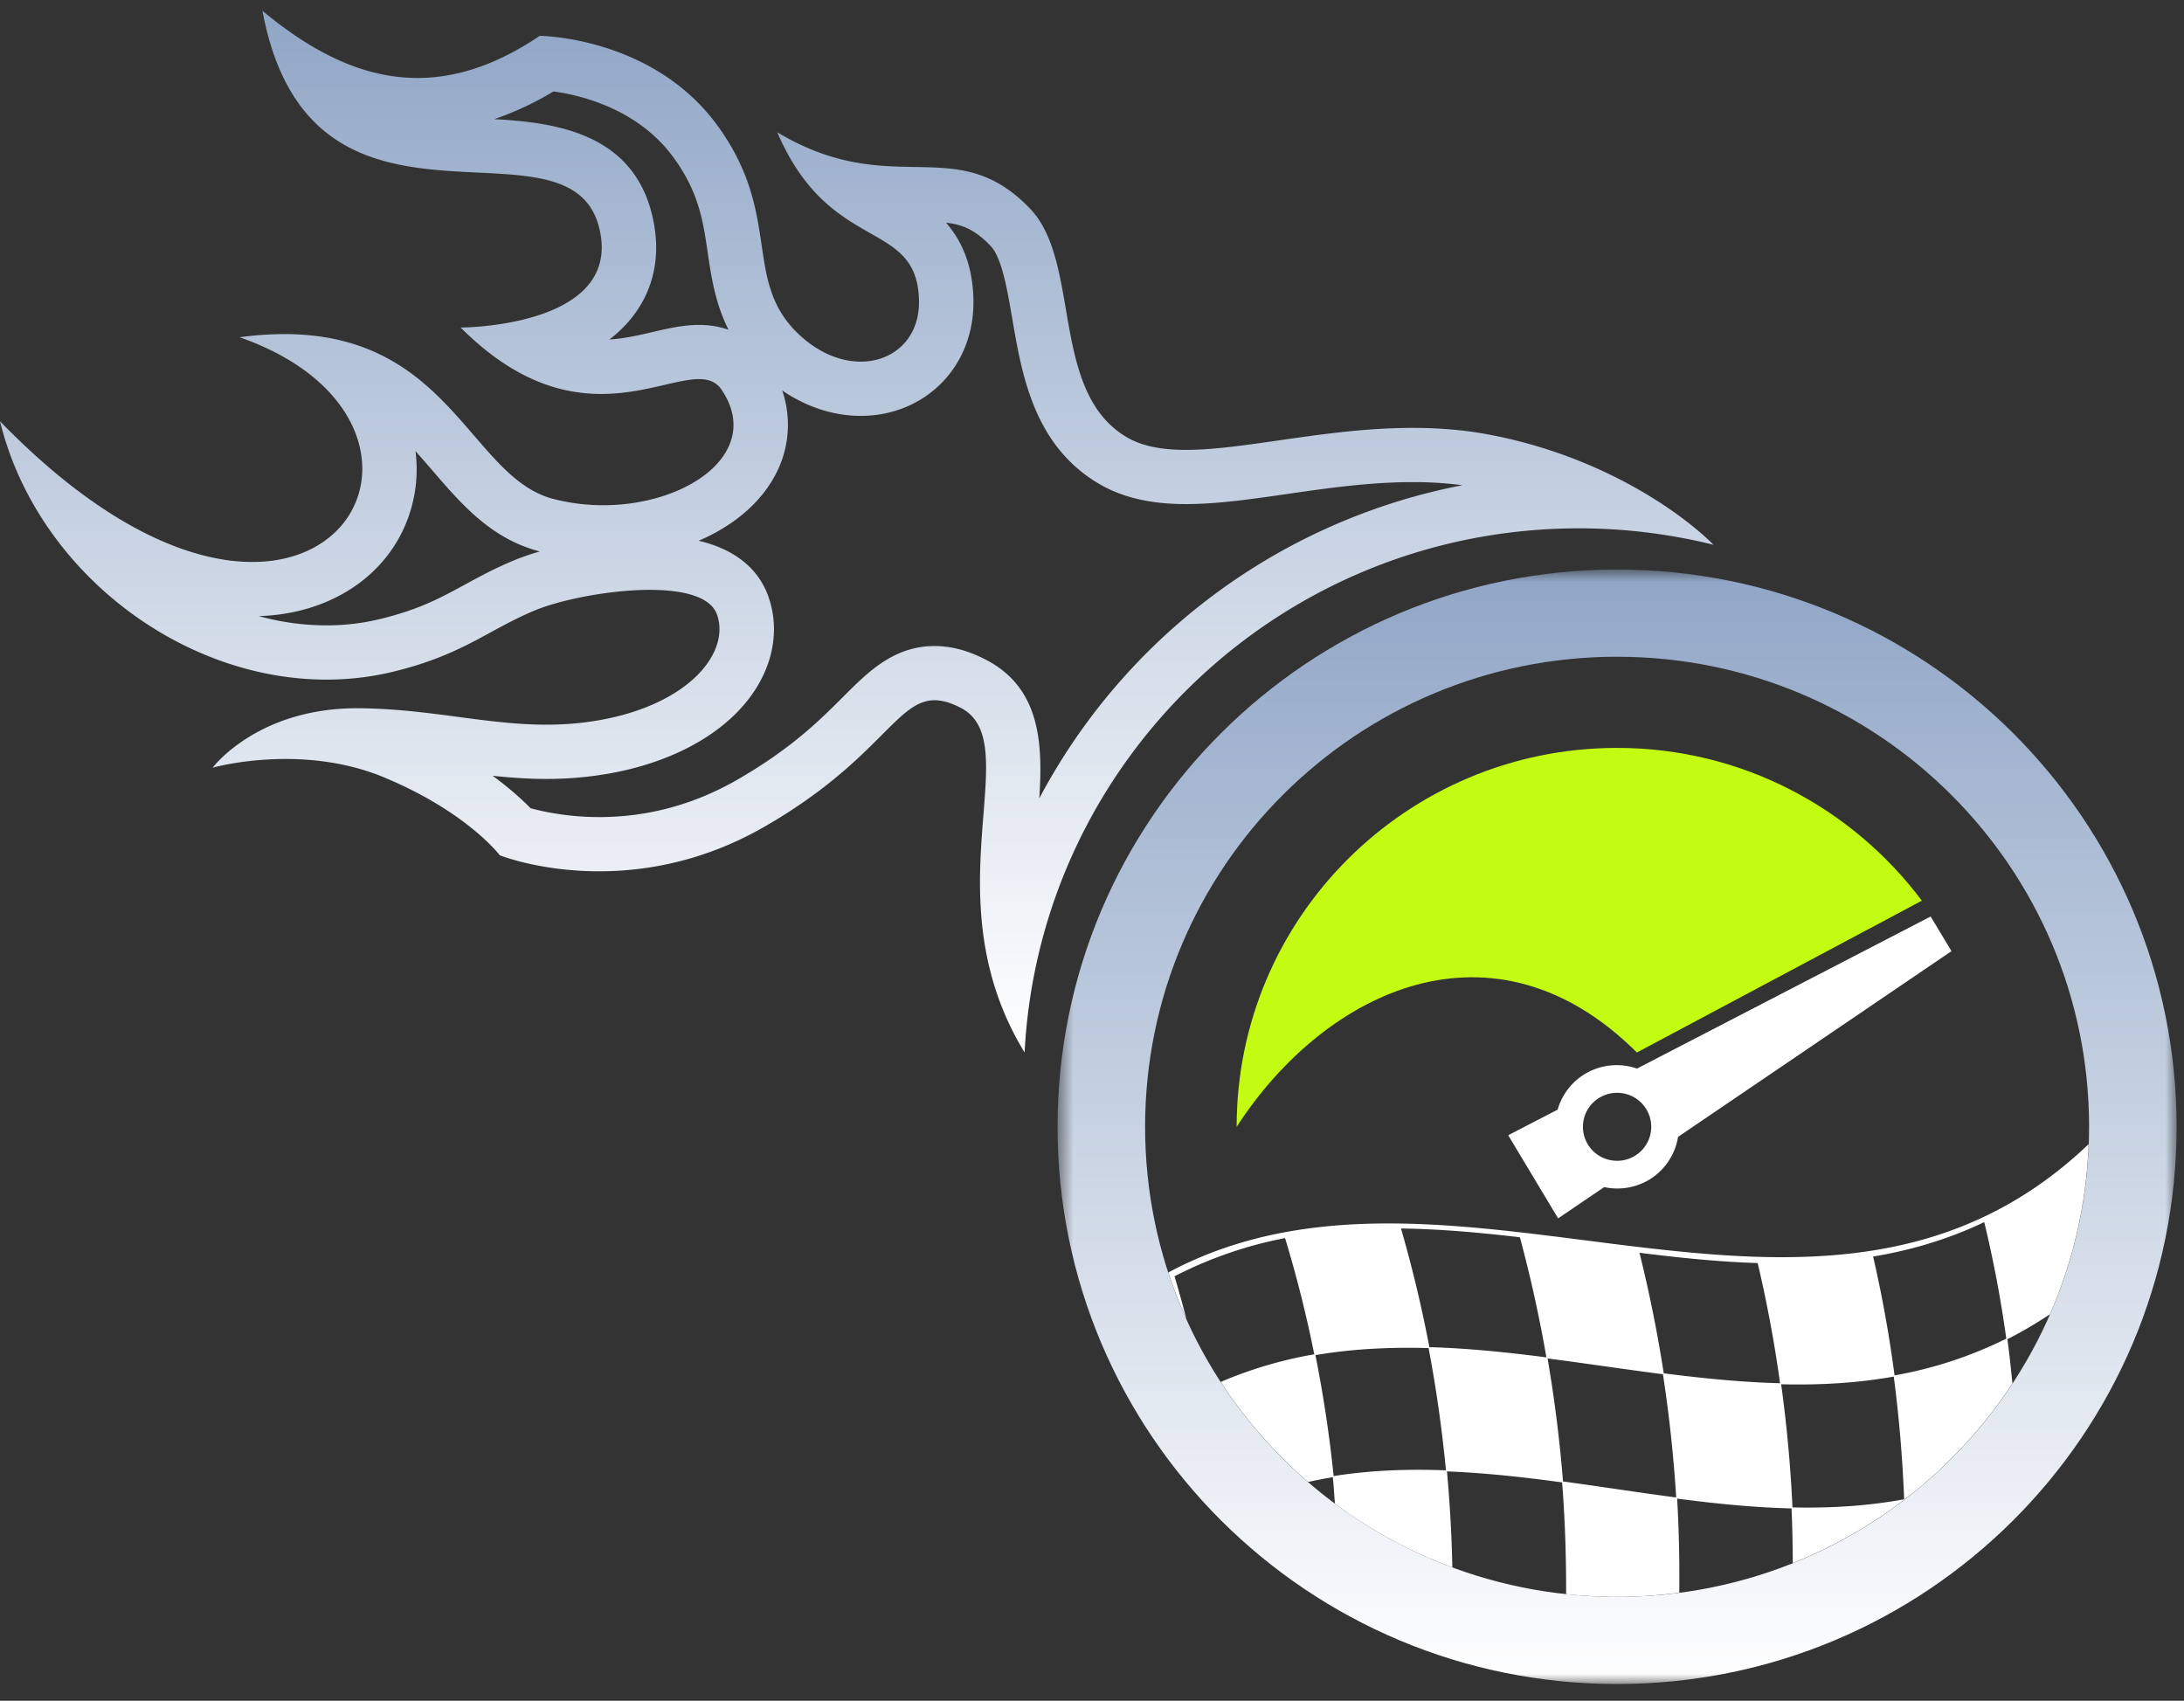 <svg width="122" height="95" xmlns="http://www.w3.org/2000/svg" xmlns:xlink="http://www.w3.org/1999/xlink">
    <rect width="100%" height="100%" fill="#333333" stroke="none"/>
    <defs>
        <linearGradient x1="50%" y1="0%" x2="50%" y2="100%" id="b">
            <stop stop-color="#90A6C6" offset="0%"/>
            <stop stop-color="#FFF" offset="100%"/>
        </linearGradient>
        <linearGradient x1="50%" y1="0%" x2="50%" y2="100%" id="d">
            <stop stop-color="#90A6C6" offset="0%"/>
            <stop stop-color="#FFF" offset="100%"/>
        </linearGradient>
        <path id="a" d="M.612.821h62.511v62.251H.613z"/>
    </defs>
    <g transform="translate(0 -19)" fill="none" fill-rule="evenodd">
        <circle cx="62.3" cy="63.7" r="62.3"/>
        <path d="M0 0h126v126H0z"/>
        <g transform="translate(58.464 49.993)">
            <mask id="c" fill="#fff">
                <use xlink:href="#a"/>
            </mask>
            <path d="M31.868 5.69c-14.562 0-26.366 11.757-26.366 26.257 0 14.502 11.804 26.257 26.366 26.257S58.234 46.45 58.234 31.947c0-14.5-11.804-26.256-26.366-26.256m31.255 26.256c0 17.19-13.994 31.125-31.255 31.125C14.606 63.072.612 49.136.612 31.947.612 14.757 14.606.82 31.868.82c17.261 0 31.255 13.936 31.255 31.126" fill="url(#b)" mask="url(#c)"/>
        </g>
        <path d="M91.969 80.966a1.91 1.91 0 0 0-2.615-.655 1.893 1.893 0 0 0-.66 2.604c.541.9 1.712 1.193 2.617.655a1.894 1.894 0 0 0 .658-2.604zm1.768 1.538a3.436 3.436 0 0 1-1.626 2.4 3.467 3.467 0 0 1-2.5.404l-2.573 1.747-2.788-4.643 2.762-1.43a3.425 3.425 0 0 1 1.54-2.004 3.454 3.454 0 0 1 2.892-.29l16.404-8.495 1.163 1.936-15.274 10.375z" fill="#FFF"/>
        <path d="M92.938 95.71c-.35-2.262-.801-4.508-1.356-6.734 2.22.279 4.427.507 6.604.576a72.858 72.858 0 0 1 1.25 6.712c-2.15-.055-4.319-.275-6.498-.553m12.849.18c.297 2.26.49 4.547.58 6.855-2.073.383-4.151.5-6.238.454a75.674 75.674 0 0 0-.632-6.878c2.118.05 4.214-.058 6.29-.43m5.054-8.627a66.16 66.16 0 0 1 1.232 6.51 23.1 23.1 0 0 1-6.242 2.052 70.322 70.322 0 0 0-1.197-6.64c2.114-.35 4.19-.961 6.207-1.922M87.31 101.75a76.395 76.395 0 0 0-.861-6.87c2.15.277 4.3.607 6.444.88.349 2.28.599 4.577.74 6.885-2.103-.275-4.212-.608-6.324-.895m-7.463-7.502a72.957 72.957 0 0 0-1.585-6.626c2.194.026 4.415.227 6.642.49a74.63 74.63 0 0 1 1.48 6.707c-2.187-.282-4.371-.508-6.537-.571m-5.347 7.202a72.657 72.657 0 0 0-1.018-6.756c2.077-.355 4.192-.452 6.32-.393.43 2.255.751 4.534.972 6.828-2.103-.08-4.198-.008-6.274.32m-9.237-11.372c.292.891.632 1.76 1.013 2.609a63.412 63.412 0 0 0-.667-2.395 22.879 22.879 0 0 1 6.176-2.134 68.007 68.007 0 0 1 1.632 6.492c-1.768.304-3.513.81-5.224 1.543 1.356 2.085 3 3.965 4.878 5.588.461-.1.921-.193 1.384-.267.049.491.076.986.117 1.48a26.345 26.345 0 0 0 6.558 3.557 76.437 76.437 0 0 0-.3-5.362c2.14.084 4.288.323 6.432.614.164 2.072.229 4.155.224 6.241.935.1 1.884.155 2.847.155 1.177 0 2.337-.085 3.473-.234a76.497 76.497 0 0 0-.118-5.255c2.137.279 4.268.497 6.39.547.046 1.016.064 2.035.069 3.055a26.428 26.428 0 0 0 12.27-10.035c-.086-.828-.168-1.656-.282-2.473.799-.4 1.59-.873 2.376-1.389a26.01 26.01 0 0 0 2.161-9.503c-.02.021-.045.042-.068.065h-.001c-15.001 14.196-35.275-1.486-51.34 7.101" fill="#FFF"/>
        <path d="M34.039 18.364c.836-.054 1.635-.236 2.412-.417.883-.206 1.72-.398 2.596-.398.635 0 1.181.105 1.649.27-.747-1.49-.968-2.99-1.158-4.284-.268-1.818-.499-3.387-1.905-5.324-1.991-2.745-5.22-3.498-6.714-3.704a17.272 17.272 0 0 1-3.305 1.548c3.466.194 8.101.786 8.945 6.01.32 1.984-.17 3.803-1.414 5.259a7.052 7.052 0 0 1-1.106 1.04M18.233 34.332a12.71 12.71 0 0 0 3.051-.367c2.134-.524 3.311-1.162 4.672-1.903.822-.448 1.671-.91 2.738-1.355.432-.18.926-.35 1.462-.505l-.026-.006c-2.688-.7-4.354-2.633-5.963-4.503-.323-.372-.64-.74-.958-1.093a7.893 7.893 0 0 1-.044 2.335c-.687 4.01-4.163 6.738-8.703 6.88a14.29 14.29 0 0 0 3.77.517M33.472 45.04c2.708 0 5.3-.7 7.702-2.08 3.034-1.743 4.645-3.355 5.94-4.652 1.386-1.386 2.82-2.822 5.094-2.822.912 0 1.833.24 2.817.739 3.115 1.58 3.23 4.741 3.03 7.77A34.05 34.05 0 0 1 81.69 26.503a20.97 20.97 0 0 0-2.78-.173c-2.408 0-4.761.338-7.037.667-2.004.29-3.894.56-5.625.56-1.97 0-3.553-.368-4.843-1.125-3.643-2.135-4.318-6.07-4.86-9.234-.273-1.595-.582-3.403-1.2-4.05-.85-.888-1.524-1.195-2.5-1.311.846.97 1.49 2.317 1.531 4.293.04 1.8-.59 3.455-1.771 4.655-1.171 1.188-2.777 1.845-4.525 1.845-1.518 0-3.033-.498-4.386-1.42a5.919 5.919 0 0 1-.398 4.745c-.838 1.569-2.355 2.83-4.266 3.65 2.449.58 3.475 1.936 3.894 3.12.562 1.598.356 3.356-.583 4.949-1.455 2.474-4.518 4.277-8.401 4.948a19.858 19.858 0 0 1-3.419.287c-1.03 0-2.028-.073-3.004-.177.96.7 1.657 1.34 2.121 1.812.73.2 2.101.496 3.833.496m-3.598-11.542c-2.642 1.104-3.991 2.458-7.86 3.41C12.641 39.21 2.335 32.473 0 22.93c17.352 17.866 27.933.394 13.383-4.692 11.594-1.562 12.518 7.724 17.515 9.028 5.75 1.499 12.179-1.991 9.413-6.094-1.647-2.442-7.196 3.906-14.579-3.476 0 0 8.655-.006 7.825-5.152C32.324 4.918 17.4 14.685 14.66.002c4.952 4.125 9.82 5.225 15.49 1.4 0 0 6.32.037 9.946 5.035 3.606 4.971 1.388 8.598 4.464 11.577 2.982 2.884 6.845 1.574 6.775-1.822-.094-4.635-4.961-2.521-7.915-9.403 6.442 3.852 9.95-.095 14.125 4.271 2.872 3.004 1.089 10.234 5.402 12.764 3.821 2.241 12.006-1.72 20.277-.14 6.452 1.234 10.845 4.492 12.494 6.146a31.273 31.273 0 0 0-7.515-.919c-16.586 0-30.131 12.97-30.968 29.279-5.365-8.793.213-17.338-3.592-19.266-3.407-1.726-3.316 2.274-10.95 6.66-7.705 4.426-14.773 1.59-14.773 1.59s-1.835-2.433-6.486-4.36c-4.648-1.924-9.555-.534-9.555-.534s2.531-3.397 8.275-3.319c5.054.07 8.69 1.468 13.267.676 5.073-.877 7.38-3.79 6.632-5.906-.812-2.297-7.707-1.268-10.18-.233" fill="url(#d)" transform="translate(0 19.6)"/>
        <path d="m91.439 77.79 15.917-8.48c-3.875-5.17-10.048-8.534-17.025-8.534-11.736 0-21.251 9.476-21.251 21.164 5.006-7.715 14.404-12.071 22.359-4.15" fill="#C3FB12"/>
    </g>
</svg>
